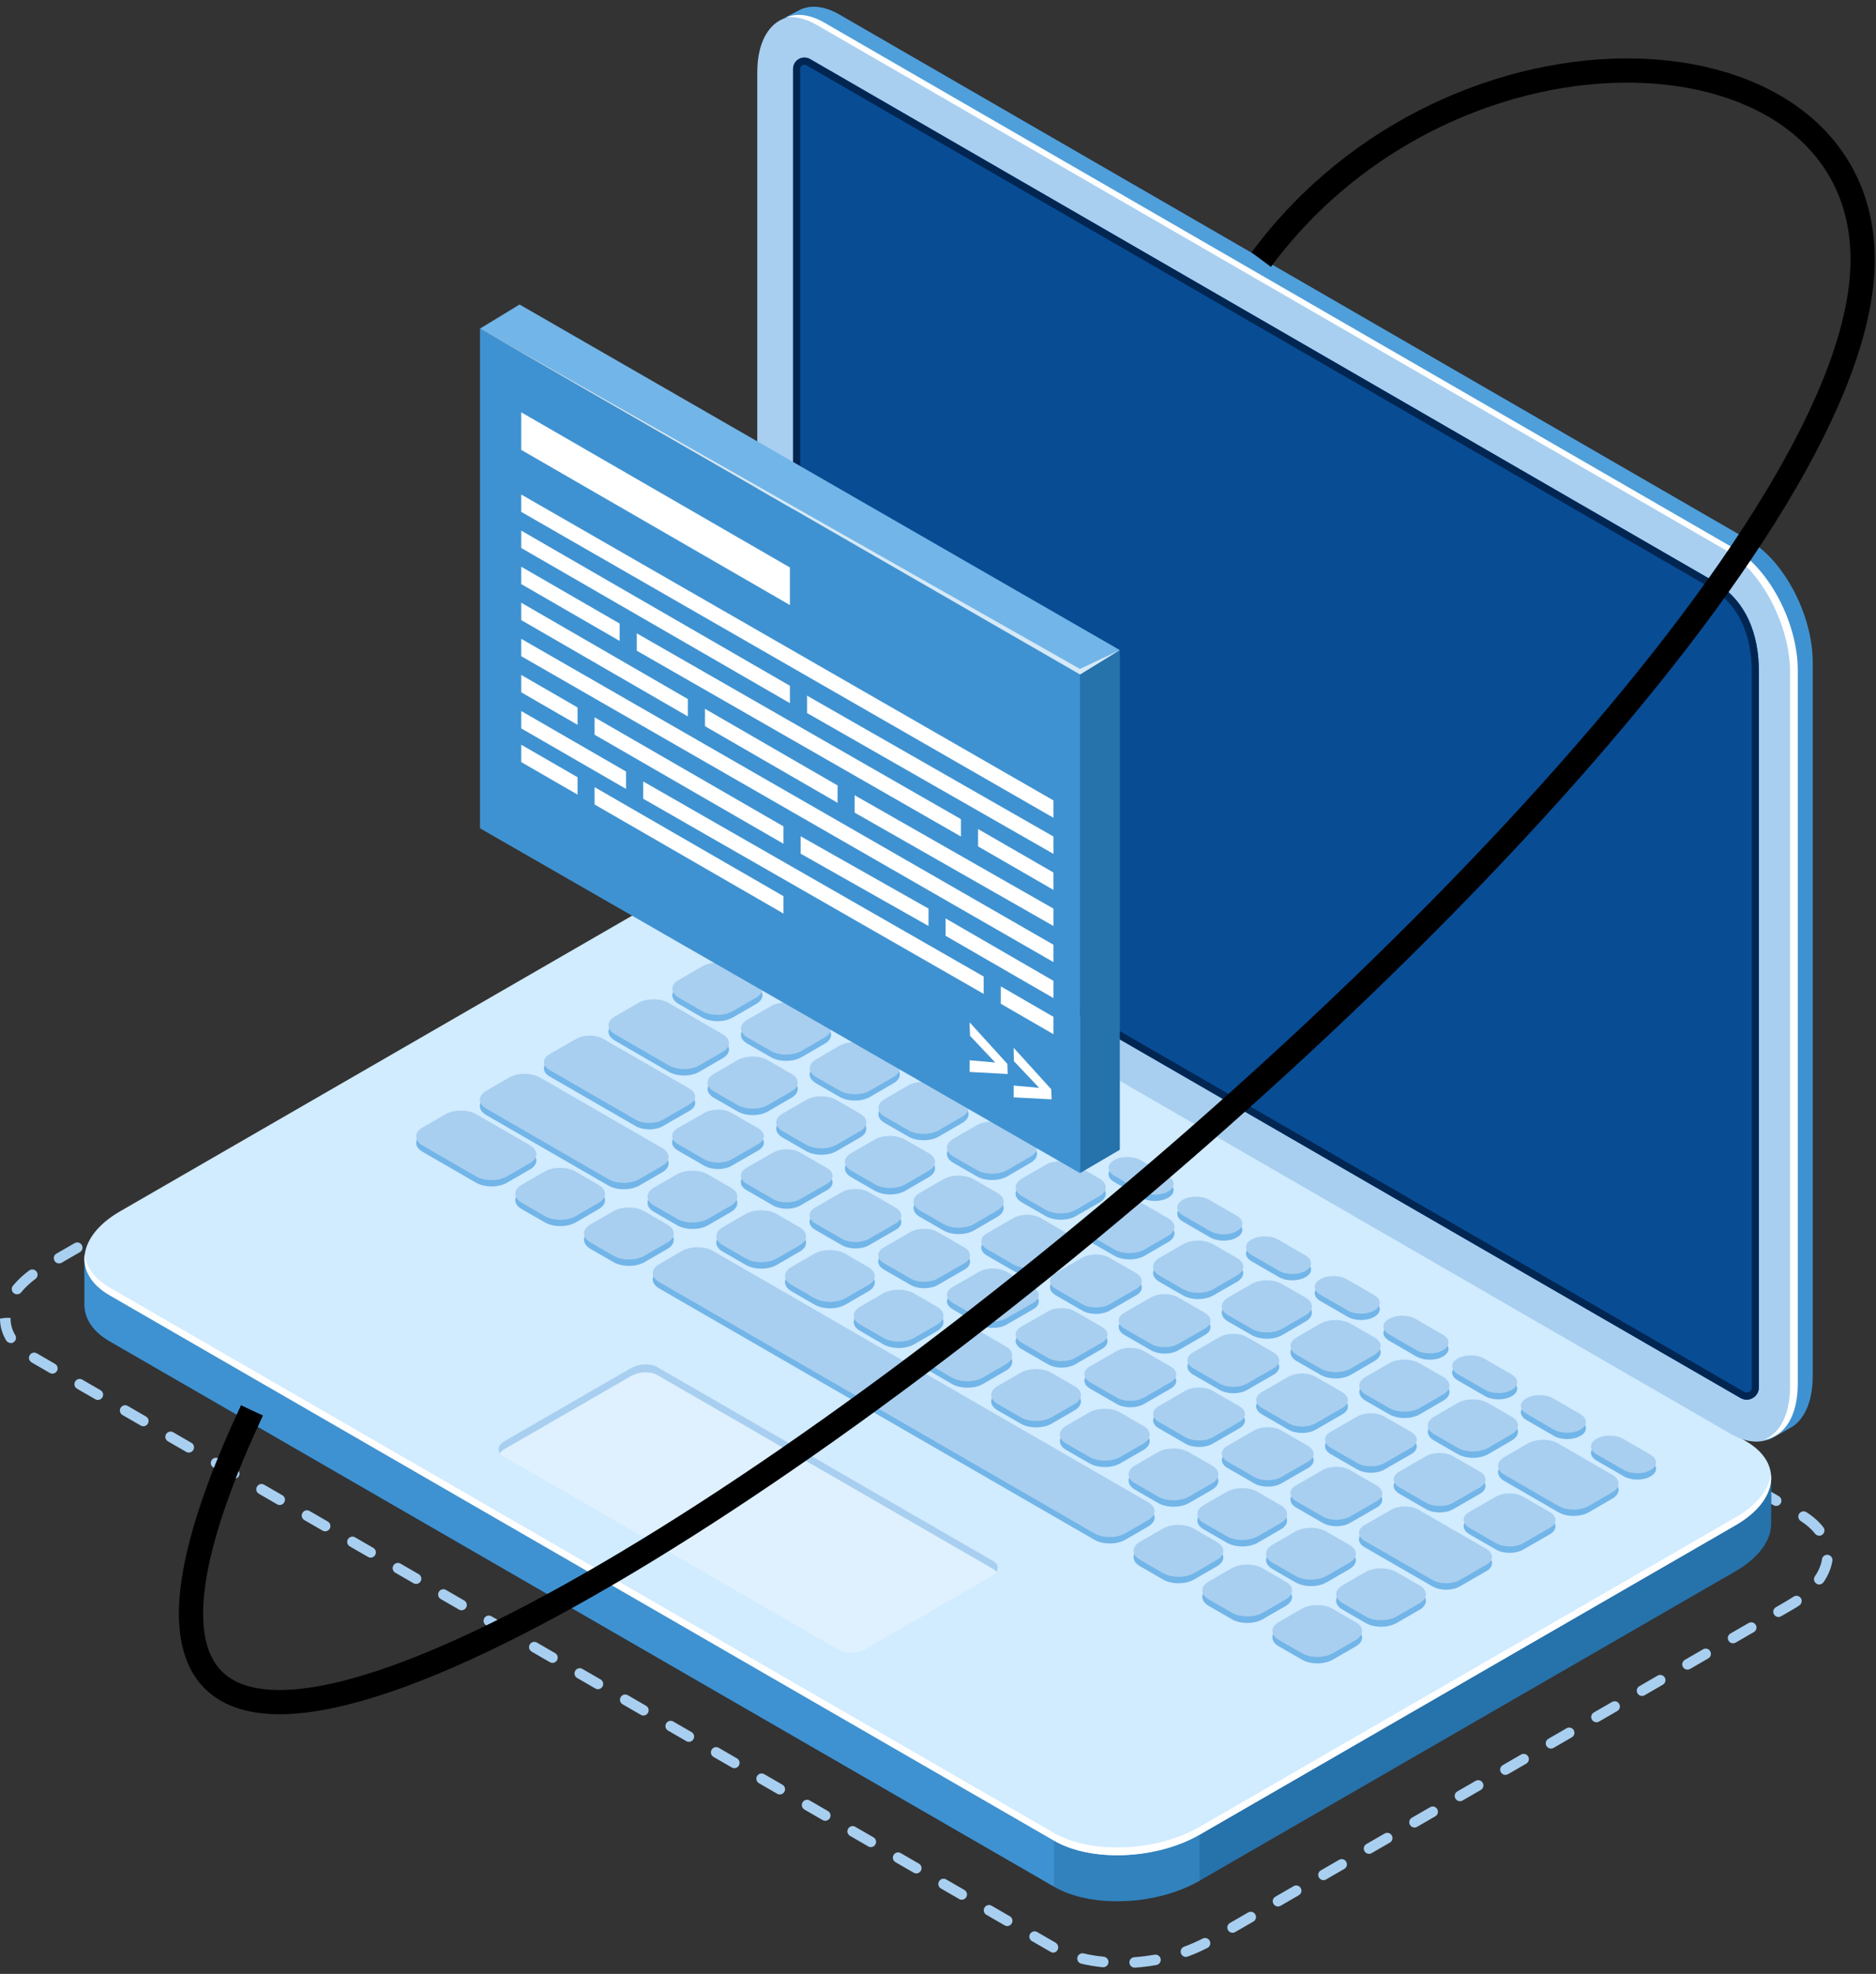<svg width="154" height="162" viewBox="0 0 154 162" fill="none" xmlns="http://www.w3.org/2000/svg">
<rect x="0" y="0" width="154" height="162" fill="#333333" stroke="none"/>
<path d="M93.144 161.486C92.92 161.486 92.73 161.314 92.713 161.089C92.695 160.847 92.877 160.648 93.11 160.631C93.671 160.588 94.224 160.519 94.777 160.424C95.01 160.389 95.235 160.536 95.278 160.769C95.321 161.003 95.166 161.227 94.933 161.27C94.354 161.374 93.766 161.443 93.179 161.486C93.17 161.486 93.162 161.486 93.144 161.486ZM90.561 161.452C90.561 161.452 90.535 161.452 90.518 161.452C89.913 161.391 89.317 161.296 88.764 161.158C88.531 161.106 88.384 160.873 88.445 160.64C88.497 160.407 88.739 160.26 88.963 160.32C89.481 160.441 90.034 160.536 90.605 160.588C90.838 160.614 91.011 160.821 90.993 161.063C90.967 161.288 90.786 161.452 90.561 161.452ZM97.352 160.605C97.179 160.605 97.006 160.493 96.945 160.32C96.868 160.095 96.98 159.845 97.205 159.767C97.74 159.569 98.25 159.344 98.725 159.102C98.933 158.99 99.2 159.076 99.304 159.283C99.416 159.499 99.33 159.759 99.123 159.862C98.613 160.13 98.06 160.372 97.49 160.579C97.438 160.597 97.395 160.605 97.343 160.605H97.352ZM86.441 160.251C86.38 160.251 86.311 160.234 86.251 160.199C86.251 160.199 86.207 160.173 86.199 160.165L84.713 159.309C84.505 159.188 84.436 158.929 84.557 158.722C84.678 158.515 84.937 158.445 85.145 158.566L86.639 159.43C86.847 159.551 86.933 159.819 86.821 160.026C86.743 160.173 86.596 160.26 86.449 160.26L86.441 160.251ZM101.179 158.627C101.032 158.627 100.885 158.549 100.807 158.411C100.686 158.204 100.755 157.944 100.963 157.823L102.457 156.96C102.664 156.839 102.924 156.908 103.045 157.115C103.166 157.322 103.096 157.59 102.889 157.703L101.395 158.566C101.325 158.61 101.256 158.627 101.179 158.627ZM82.683 158.074C82.614 158.074 82.536 158.057 82.467 158.014L80.972 157.15C80.765 157.029 80.696 156.77 80.817 156.562C80.938 156.355 81.197 156.286 81.404 156.407L82.899 157.271C83.106 157.392 83.175 157.651 83.054 157.858C82.976 157.996 82.83 158.074 82.683 158.074ZM104.911 156.467C104.764 156.467 104.617 156.389 104.539 156.251C104.418 156.044 104.487 155.776 104.695 155.664L106.189 154.8C106.396 154.679 106.656 154.748 106.777 154.955C106.898 155.163 106.828 155.422 106.621 155.543L105.127 156.407C105.057 156.45 104.98 156.467 104.911 156.467ZM78.951 155.914C78.882 155.914 78.804 155.897 78.735 155.854L77.24 154.99C77.033 154.869 76.964 154.61 77.085 154.402C77.206 154.195 77.465 154.126 77.672 154.247L79.167 155.111C79.374 155.232 79.443 155.491 79.322 155.698C79.244 155.837 79.098 155.914 78.951 155.914ZM108.643 154.307C108.496 154.307 108.349 154.23 108.271 154.091C108.15 153.884 108.219 153.616 108.427 153.504L109.921 152.64C110.128 152.519 110.396 152.588 110.509 152.796C110.63 153.003 110.56 153.262 110.353 153.383L108.859 154.247C108.789 154.29 108.712 154.307 108.643 154.307ZM75.219 153.755C75.15 153.755 75.072 153.737 75.003 153.694L73.508 152.83C73.301 152.709 73.232 152.45 73.353 152.243C73.474 152.035 73.733 151.966 73.94 152.087L75.435 152.951C75.642 153.072 75.711 153.331 75.59 153.539C75.512 153.677 75.365 153.755 75.219 153.755ZM112.383 152.148C112.236 152.148 112.09 152.07 112.012 151.932C111.891 151.724 111.96 151.465 112.167 151.344L113.662 150.48C113.869 150.359 114.128 150.429 114.249 150.636C114.37 150.843 114.301 151.102 114.094 151.223L112.599 152.087C112.53 152.13 112.461 152.148 112.383 152.148ZM71.487 151.595C71.418 151.595 71.34 151.578 71.271 151.534L69.776 150.67C69.569 150.55 69.5 150.29 69.621 150.083C69.742 149.876 70.001 149.807 70.208 149.928L71.703 150.791C71.91 150.912 71.979 151.172 71.858 151.379C71.78 151.517 71.633 151.595 71.487 151.595ZM116.115 149.988C115.968 149.988 115.822 149.91 115.744 149.772C115.623 149.565 115.692 149.297 115.899 149.185L117.394 148.321C117.601 148.2 117.86 148.269 117.981 148.476C118.102 148.684 118.033 148.943 117.826 149.064L116.331 149.928C116.262 149.971 116.184 149.988 116.115 149.988ZM67.746 149.435C67.677 149.435 67.599 149.418 67.53 149.375L66.035 148.511C65.828 148.39 65.759 148.131 65.88 147.923C66.001 147.716 66.26 147.647 66.468 147.768L67.962 148.632C68.169 148.753 68.238 149.012 68.118 149.219C68.04 149.357 67.893 149.435 67.746 149.435ZM119.847 147.828C119.7 147.828 119.554 147.751 119.476 147.612C119.355 147.405 119.424 147.146 119.631 147.025L121.126 146.161C121.333 146.04 121.601 146.109 121.713 146.316C121.834 146.524 121.765 146.783 121.558 146.904L120.063 147.768C119.994 147.811 119.925 147.828 119.847 147.828ZM64.014 147.275C63.945 147.275 63.867 147.258 63.798 147.215L62.303 146.351C62.096 146.23 62.027 145.971 62.148 145.764C62.269 145.556 62.528 145.487 62.736 145.608L64.23 146.472C64.437 146.593 64.506 146.852 64.385 147.059C64.308 147.198 64.161 147.275 64.014 147.275ZM123.579 145.669C123.432 145.669 123.286 145.591 123.208 145.453C123.087 145.245 123.156 144.986 123.363 144.865L124.858 144.001C125.065 143.88 125.324 143.949 125.445 144.157C125.566 144.364 125.497 144.623 125.29 144.744L123.795 145.608C123.726 145.651 123.657 145.669 123.579 145.669ZM60.282 145.116C60.213 145.116 60.135 145.098 60.066 145.055L58.572 144.191C58.364 144.07 58.295 143.811 58.416 143.604C58.537 143.397 58.796 143.327 59.004 143.448L60.498 144.312C60.705 144.433 60.774 144.692 60.654 144.9C60.576 145.038 60.429 145.116 60.282 145.116ZM127.32 143.509C127.173 143.509 127.026 143.431 126.948 143.293C126.827 143.086 126.897 142.826 127.104 142.705L128.598 141.841C128.806 141.721 129.065 141.79 129.186 141.997C129.307 142.204 129.238 142.463 129.03 142.584L127.536 143.448C127.467 143.492 127.389 143.509 127.32 143.509ZM56.55 142.956C56.481 142.956 56.403 142.939 56.334 142.895L54.84 142.032C54.632 141.911 54.563 141.651 54.684 141.444C54.805 141.237 55.064 141.168 55.272 141.289L56.766 142.152C56.973 142.273 57.042 142.533 56.922 142.74C56.844 142.878 56.697 142.956 56.55 142.956ZM131.052 141.349C130.905 141.349 130.758 141.271 130.68 141.133C130.559 140.926 130.629 140.667 130.836 140.546L132.33 139.682C132.538 139.561 132.797 139.63 132.918 139.837C133.039 140.045 132.97 140.304 132.762 140.425L131.268 141.289C131.199 141.332 131.13 141.349 131.052 141.349ZM52.818 140.796C52.749 140.796 52.671 140.779 52.602 140.736L51.108 139.872C50.9 139.751 50.831 139.492 50.952 139.284C51.073 139.077 51.332 139.008 51.539 139.129L53.034 139.993C53.241 140.114 53.31 140.373 53.19 140.58C53.112 140.718 52.965 140.796 52.818 140.796ZM134.793 139.189C134.646 139.189 134.499 139.112 134.421 138.973C134.3 138.766 134.369 138.507 134.577 138.386L136.071 137.522C136.278 137.401 136.538 137.47 136.659 137.678C136.78 137.885 136.71 138.144 136.503 138.265L135.009 139.129C134.939 139.172 134.87 139.189 134.793 139.189ZM49.086 138.636C49.017 138.636 48.939 138.619 48.87 138.576L47.376 137.712C47.168 137.591 47.099 137.332 47.22 137.125C47.341 136.917 47.6 136.848 47.807 136.969L49.302 137.833C49.509 137.954 49.578 138.213 49.458 138.42C49.38 138.559 49.233 138.636 49.086 138.636ZM138.525 137.03C138.378 137.03 138.231 136.952 138.153 136.814C138.032 136.606 138.101 136.347 138.309 136.226L139.803 135.362C140.01 135.241 140.278 135.31 140.391 135.518C140.512 135.725 140.442 135.984 140.235 136.105L138.741 136.969C138.671 137.012 138.594 137.03 138.525 137.03ZM45.354 136.477C45.285 136.477 45.207 136.459 45.138 136.416L43.644 135.552C43.436 135.431 43.367 135.172 43.488 134.965C43.609 134.758 43.868 134.688 44.075 134.809L45.57 135.673C45.777 135.794 45.846 136.053 45.725 136.261C45.648 136.399 45.501 136.477 45.354 136.477ZM142.265 134.87C142.118 134.87 141.971 134.792 141.894 134.654C141.773 134.447 141.842 134.187 142.049 134.066L143.544 133.203C143.751 133.082 144.01 133.151 144.131 133.358C144.252 133.565 144.183 133.825 143.976 133.946L142.481 134.809C142.412 134.853 142.343 134.87 142.265 134.87ZM41.622 134.317C41.553 134.317 41.475 134.3 41.406 134.257L39.911 133.393C39.704 133.272 39.635 133.013 39.756 132.805C39.877 132.598 40.145 132.529 40.343 132.65L41.838 133.514C42.045 133.635 42.114 133.894 41.993 134.101C41.916 134.239 41.769 134.317 41.622 134.317ZM145.997 132.71C145.85 132.71 145.703 132.632 145.626 132.494C145.505 132.287 145.574 132.028 145.781 131.907L146.645 131.406C146.852 131.285 147.043 131.164 147.233 131.043C147.431 130.905 147.699 130.965 147.829 131.155C147.958 131.345 147.906 131.622 147.716 131.751C147.518 131.889 147.302 132.019 147.077 132.149L146.205 132.65C146.135 132.693 146.058 132.71 145.989 132.71H145.997ZM37.89 132.157C37.812 132.157 37.743 132.14 37.674 132.097L36.179 131.233C35.972 131.112 35.903 130.853 36.024 130.645C36.145 130.438 36.404 130.369 36.611 130.49L38.106 131.354C38.313 131.475 38.382 131.734 38.261 131.941C38.184 132.08 38.037 132.157 37.89 132.157ZM149.34 130.041C149.254 130.041 149.168 130.015 149.099 129.963C148.9 129.825 148.848 129.557 148.986 129.367C149.297 128.909 149.496 128.434 149.565 127.967C149.6 127.734 149.824 127.57 150.057 127.605C150.291 127.639 150.455 127.864 150.42 128.097C150.325 128.693 150.083 129.289 149.695 129.851C149.608 129.972 149.479 130.041 149.34 130.041ZM34.158 129.998C34.089 129.998 34.011 129.98 33.942 129.937L32.447 129.073C32.24 128.952 32.171 128.693 32.292 128.486C32.413 128.278 32.672 128.209 32.879 128.33L34.374 129.194C34.581 129.315 34.65 129.574 34.529 129.782C34.452 129.92 34.305 129.998 34.158 129.998ZM30.426 127.838C30.357 127.838 30.279 127.821 30.21 127.777L28.715 126.913C28.508 126.793 28.439 126.533 28.56 126.326C28.681 126.119 28.94 126.05 29.147 126.171L30.642 127.034C30.849 127.155 30.918 127.415 30.797 127.622C30.72 127.76 30.573 127.838 30.426 127.838ZM149.332 126.032C149.202 126.032 149.073 125.972 148.995 125.868C148.701 125.488 148.304 125.143 147.82 124.832C147.621 124.702 147.561 124.434 147.69 124.235C147.82 124.037 148.088 123.976 148.287 124.106C148.857 124.469 149.323 124.883 149.677 125.341C149.824 125.531 149.79 125.799 149.6 125.946C149.522 126.006 149.427 126.041 149.332 126.041V126.032ZM26.694 125.678C26.625 125.678 26.547 125.661 26.478 125.618L24.983 124.754C24.776 124.633 24.707 124.374 24.828 124.166C24.949 123.959 25.208 123.89 25.415 124.011L26.91 124.875C27.117 124.996 27.186 125.255 27.065 125.462C26.988 125.6 26.841 125.678 26.694 125.678ZM145.807 123.596C145.738 123.596 145.66 123.579 145.591 123.536L144.097 122.672C143.889 122.551 143.82 122.292 143.941 122.084C144.062 121.877 144.321 121.808 144.529 121.929L146.023 122.793C146.23 122.914 146.3 123.173 146.179 123.38C146.101 123.518 145.954 123.596 145.807 123.596ZM22.962 123.518C22.893 123.518 22.815 123.501 22.746 123.458L21.252 122.594C21.044 122.473 20.975 122.214 21.096 122.007C21.217 121.799 21.476 121.73 21.683 121.851L23.178 122.715C23.385 122.836 23.454 123.095 23.333 123.302C23.256 123.441 23.109 123.518 22.962 123.518ZM142.075 121.436C142.006 121.436 141.928 121.419 141.859 121.376L140.365 120.512C140.157 120.391 140.088 120.132 140.209 119.925C140.33 119.717 140.589 119.648 140.797 119.769L142.291 120.633C142.498 120.754 142.568 121.013 142.447 121.22C142.369 121.359 142.222 121.436 142.075 121.436ZM19.23 121.367C19.161 121.367 19.083 121.35 19.014 121.307L17.52 120.443C17.312 120.322 17.243 120.063 17.364 119.855C17.485 119.648 17.744 119.579 17.951 119.7L19.446 120.564C19.653 120.685 19.722 120.944 19.601 121.151C19.524 121.29 19.377 121.367 19.23 121.367ZM138.343 119.285C138.274 119.285 138.196 119.268 138.127 119.225L136.633 118.361C136.425 118.24 136.356 117.981 136.477 117.774C136.598 117.566 136.857 117.497 137.065 117.618L138.559 118.482C138.766 118.603 138.836 118.862 138.715 119.069C138.637 119.208 138.49 119.285 138.343 119.285ZM15.498 119.216C15.429 119.216 15.351 119.199 15.282 119.156L13.787 118.292C13.58 118.171 13.511 117.912 13.632 117.704C13.753 117.497 14.021 117.428 14.219 117.549L15.714 118.413C15.921 118.534 15.99 118.793 15.869 119C15.792 119.138 15.645 119.216 15.498 119.216ZM134.611 117.134C134.542 117.134 134.464 117.117 134.395 117.074L132.901 116.21C132.693 116.089 132.624 115.83 132.745 115.622C132.866 115.415 133.134 115.346 133.333 115.467L134.827 116.331C135.034 116.452 135.104 116.711 134.983 116.918C134.905 117.056 134.758 117.134 134.611 117.134ZM11.766 117.056C11.697 117.056 11.619 117.039 11.55 116.996L10.055 116.132C9.848 116.011 9.779 115.752 9.9 115.545C10.021 115.337 10.28 115.268 10.487 115.389L11.982 116.253C12.189 116.374 12.258 116.633 12.137 116.841C12.06 116.979 11.913 117.056 11.766 117.056ZM130.879 114.975C130.801 114.975 130.732 114.957 130.663 114.914L129.169 114.05C128.961 113.929 128.892 113.67 129.013 113.463C129.134 113.255 129.393 113.186 129.601 113.307L131.095 114.171C131.302 114.292 131.372 114.551 131.251 114.759C131.173 114.897 131.026 114.975 130.879 114.975ZM8.034 114.897C7.965 114.897 7.887 114.879 7.818 114.836L6.323 113.972C6.116 113.851 6.047 113.592 6.168 113.385C6.289 113.178 6.548 113.109 6.755 113.229L8.25 114.093C8.457 114.214 8.526 114.473 8.405 114.681C8.328 114.819 8.181 114.897 8.034 114.897ZM127.147 112.815C127.078 112.815 127 112.798 126.931 112.754L125.437 111.89C125.229 111.769 125.16 111.51 125.281 111.303C125.402 111.096 125.661 111.027 125.869 111.147L127.363 112.011C127.57 112.132 127.64 112.391 127.519 112.599C127.441 112.737 127.294 112.815 127.147 112.815ZM4.302 112.737C4.233 112.737 4.155 112.72 4.086 112.677L2.591 111.813C2.384 111.692 2.315 111.433 2.436 111.225C2.557 111.018 2.816 110.949 3.023 111.07L4.518 111.934C4.725 112.055 4.794 112.314 4.673 112.521C4.596 112.659 4.449 112.737 4.302 112.737ZM123.415 110.655C123.346 110.655 123.268 110.638 123.199 110.595L121.705 109.731C121.497 109.61 121.428 109.351 121.549 109.143C121.67 108.936 121.929 108.867 122.137 108.988L123.631 109.852C123.838 109.973 123.908 110.232 123.787 110.439C123.709 110.577 123.562 110.655 123.415 110.655ZM0.881 110.223C0.734 110.223 0.587 110.145 0.509 110.016C0.173 109.454 -0 108.85 -0 108.219L0.432 108.158H0.864C0.864 108.694 0.993 109.152 1.252 109.575C1.373 109.783 1.304 110.042 1.106 110.171C1.036 110.214 0.959 110.232 0.881 110.232V110.223ZM119.649 108.564C119.579 108.564 119.502 108.547 119.433 108.504L117.938 107.64C117.731 107.519 117.662 107.26 117.783 107.053C117.903 106.845 118.163 106.776 118.37 106.897L119.865 107.761C120.072 107.882 120.141 108.141 120.02 108.348C119.942 108.487 119.795 108.564 119.649 108.564ZM115.917 106.405C115.847 106.405 115.77 106.387 115.701 106.344L114.206 105.48C113.999 105.359 113.93 105.1 114.051 104.893C114.172 104.686 114.431 104.616 114.638 104.737L116.133 105.601C116.34 105.722 116.409 105.981 116.288 106.189C116.21 106.327 116.063 106.405 115.917 106.405ZM1.391 106.223C1.296 106.223 1.201 106.189 1.123 106.128C0.941 105.981 0.907 105.705 1.062 105.524C1.425 105.083 1.866 104.66 2.393 104.271C2.583 104.133 2.859 104.167 2.997 104.357C3.144 104.547 3.101 104.824 2.911 104.962C2.445 105.308 2.047 105.679 1.736 106.068C1.65 106.171 1.529 106.223 1.399 106.223H1.391ZM112.176 104.245C112.107 104.245 112.029 104.228 111.96 104.185L110.465 103.321C110.258 103.2 110.189 102.941 110.31 102.733C110.431 102.526 110.699 102.457 110.897 102.578L112.392 103.442C112.599 103.563 112.668 103.822 112.547 104.029C112.47 104.167 112.323 104.245 112.176 104.245ZM4.846 103.692C4.699 103.692 4.552 103.614 4.475 103.476C4.354 103.269 4.423 103.001 4.63 102.889L6.125 102.025C6.332 101.904 6.591 101.973 6.712 102.18C6.833 102.388 6.764 102.647 6.557 102.768L5.062 103.632C4.993 103.675 4.924 103.692 4.846 103.692ZM108.444 102.085C108.375 102.085 108.297 102.068 108.228 102.025L106.733 101.161C106.526 101.04 106.457 100.781 106.578 100.573C106.699 100.366 106.958 100.297 107.165 100.418L108.66 101.282C108.867 101.403 108.936 101.662 108.815 101.869C108.738 102.008 108.591 102.085 108.444 102.085ZM8.578 101.532C8.431 101.532 8.284 101.455 8.207 101.316C8.086 101.109 8.155 100.85 8.362 100.729L9.857 99.865C10.064 99.744 10.323 99.813 10.444 100.021C10.565 100.228 10.496 100.487 10.289 100.608L8.794 101.472C8.725 101.515 8.656 101.532 8.578 101.532ZM104.703 99.925C104.634 99.925 104.556 99.908 104.487 99.865L102.993 99.001C102.785 98.88 102.716 98.621 102.837 98.414C102.958 98.206 103.217 98.137 103.425 98.258L104.919 99.122C105.127 99.243 105.196 99.502 105.075 99.71C104.997 99.848 104.85 99.925 104.703 99.925ZM12.31 99.373C12.163 99.373 12.017 99.295 11.939 99.157C11.818 98.949 11.887 98.69 12.094 98.569L13.589 97.705C13.796 97.584 14.064 97.653 14.176 97.861C14.297 98.068 14.228 98.327 14.021 98.448L12.526 99.312C12.457 99.355 12.388 99.373 12.31 99.373ZM100.971 97.766C100.902 97.766 100.824 97.749 100.755 97.705L99.261 96.841C99.053 96.721 98.984 96.461 99.105 96.254C99.226 96.047 99.485 95.978 99.693 96.099L101.187 96.962C101.395 97.083 101.464 97.343 101.343 97.55C101.265 97.688 101.118 97.766 100.971 97.766ZM16.042 97.213C15.895 97.213 15.748 97.135 15.671 96.997C15.55 96.79 15.619 96.53 15.826 96.409L17.321 95.546C17.528 95.425 17.787 95.494 17.908 95.701C18.029 95.908 17.96 96.168 17.753 96.289L16.258 97.153C16.189 97.196 16.111 97.213 16.042 97.213ZM97.231 95.606C97.162 95.606 97.084 95.589 97.015 95.546L95.52 94.682C95.313 94.561 95.244 94.302 95.365 94.094C95.486 93.887 95.745 93.818 95.952 93.939L97.447 94.803C97.654 94.924 97.723 95.183 97.602 95.39C97.524 95.528 97.377 95.606 97.231 95.606ZM19.774 95.053C19.627 95.053 19.48 94.975 19.403 94.837C19.282 94.63 19.351 94.371 19.558 94.25L21.053 93.386C21.26 93.265 21.528 93.334 21.64 93.541C21.761 93.749 21.692 94.008 21.485 94.129L19.99 94.993C19.921 95.036 19.852 95.053 19.774 95.053ZM93.499 93.446C93.43 93.446 93.352 93.429 93.283 93.386L91.788 92.522C91.581 92.401 91.512 92.142 91.633 91.935C91.754 91.727 92.013 91.658 92.22 91.779L93.715 92.643C93.922 92.764 93.991 93.023 93.87 93.23C93.792 93.369 93.645 93.446 93.499 93.446ZM23.506 92.894C23.359 92.894 23.212 92.816 23.135 92.677C23.014 92.47 23.083 92.211 23.29 92.09L24.785 91.226C24.992 91.105 25.251 91.174 25.372 91.382C25.493 91.589 25.424 91.848 25.217 91.969L23.722 92.833C23.653 92.876 23.575 92.894 23.506 92.894ZM89.758 91.287C89.689 91.287 89.611 91.269 89.542 91.226L88.047 90.362C87.84 90.241 87.771 89.982 87.892 89.775C88.013 89.567 88.272 89.498 88.479 89.619L89.974 90.483C90.181 90.604 90.25 90.863 90.129 91.071C90.052 91.209 89.905 91.287 89.758 91.287ZM27.238 90.734C27.091 90.734 26.945 90.656 26.867 90.518C26.746 90.31 26.815 90.051 27.022 89.93L28.517 89.066C28.724 88.945 28.983 89.015 29.104 89.222C29.225 89.429 29.156 89.688 28.949 89.809L27.454 90.673C27.385 90.716 27.307 90.734 27.238 90.734ZM86.026 89.127C85.957 89.127 85.879 89.11 85.81 89.066L84.315 88.203C84.108 88.082 84.039 87.822 84.16 87.615C84.281 87.408 84.549 87.339 84.747 87.46L86.242 88.323C86.449 88.444 86.518 88.704 86.397 88.911C86.32 89.049 86.173 89.127 86.026 89.127ZM30.97 88.574C30.823 88.574 30.677 88.496 30.599 88.358C30.478 88.151 30.547 87.891 30.754 87.771L32.249 86.907C32.456 86.786 32.715 86.855 32.836 87.062C32.957 87.269 32.888 87.529 32.681 87.65L31.186 88.513C31.117 88.557 31.048 88.574 30.97 88.574ZM82.285 86.967C82.216 86.967 82.138 86.95 82.069 86.907L80.575 86.043C80.368 85.922 80.298 85.663 80.419 85.455C80.54 85.248 80.799 85.179 81.007 85.3L82.501 86.164C82.709 86.285 82.778 86.544 82.657 86.751C82.579 86.889 82.432 86.967 82.285 86.967ZM34.702 86.414C34.555 86.414 34.408 86.337 34.331 86.198C34.21 85.991 34.279 85.732 34.486 85.611L35.981 84.747C36.188 84.626 36.447 84.695 36.568 84.903C36.689 85.11 36.62 85.369 36.413 85.49L34.918 86.354C34.849 86.397 34.771 86.414 34.702 86.414ZM78.553 84.808C78.484 84.808 78.406 84.79 78.337 84.747L76.843 83.883C76.635 83.762 76.566 83.503 76.687 83.296C76.808 83.088 77.067 83.019 77.275 83.14L78.769 84.004C78.977 84.125 79.046 84.384 78.925 84.591C78.847 84.73 78.7 84.808 78.553 84.808ZM38.434 84.255C38.287 84.255 38.141 84.177 38.063 84.039C37.942 83.831 38.011 83.572 38.218 83.451L39.713 82.587C39.92 82.466 40.179 82.535 40.3 82.743C40.421 82.95 40.352 83.209 40.145 83.33L38.65 84.194C38.581 84.237 38.512 84.255 38.434 84.255ZM74.821 82.648C74.752 82.648 74.674 82.63 74.605 82.587L73.111 81.723C72.903 81.602 72.834 81.343 72.955 81.136C73.076 80.929 73.335 80.859 73.543 80.98L75.037 81.844C75.245 81.965 75.314 82.224 75.193 82.432C75.115 82.57 74.968 82.648 74.821 82.648ZM42.175 82.095C42.028 82.095 41.881 82.017 41.803 81.879C41.682 81.671 41.752 81.412 41.959 81.291L43.453 80.427C43.661 80.307 43.929 80.376 44.041 80.583C44.162 80.79 44.093 81.049 43.885 81.171L42.391 82.034C42.322 82.078 42.253 82.095 42.175 82.095ZM71.089 80.488C71.02 80.488 70.942 80.471 70.873 80.427L69.379 79.564C69.171 79.443 69.102 79.183 69.223 78.976C69.344 78.769 69.603 78.7 69.811 78.821L71.305 79.685C71.513 79.805 71.582 80.065 71.461 80.272C71.383 80.41 71.236 80.488 71.089 80.488ZM45.907 79.935C45.76 79.935 45.613 79.857 45.535 79.719C45.414 79.512 45.484 79.253 45.691 79.132L47.185 78.268C47.393 78.147 47.652 78.216 47.773 78.423C47.894 78.631 47.825 78.898 47.617 79.011L46.123 79.875C46.054 79.918 45.976 79.935 45.907 79.935ZM67.357 78.328C67.288 78.328 67.21 78.311 67.141 78.268L65.647 77.404C65.439 77.283 65.37 77.024 65.491 76.817C65.612 76.609 65.871 76.54 66.079 76.661L67.573 77.525C67.781 77.646 67.85 77.905 67.729 78.112C67.651 78.251 67.504 78.328 67.357 78.328ZM49.648 77.775C49.501 77.775 49.354 77.698 49.276 77.559C49.155 77.352 49.224 77.093 49.432 76.972L50.892 76.125C51.099 76.004 51.367 76.065 51.488 76.264C51.609 76.462 51.565 76.721 51.367 76.842L49.855 77.715C49.786 77.758 49.717 77.775 49.639 77.775H49.648ZM63.617 76.186C63.547 76.186 63.487 76.169 63.427 76.143C62.96 75.909 62.45 75.719 61.889 75.564C61.656 75.503 61.526 75.261 61.587 75.028C61.656 74.795 61.889 74.665 62.122 74.726C62.727 74.899 63.297 75.115 63.807 75.365C64.023 75.469 64.109 75.728 63.997 75.944C63.919 76.099 63.772 76.186 63.608 76.186H63.617ZM53.501 75.883C53.319 75.883 53.146 75.771 53.086 75.59C53.008 75.365 53.138 75.123 53.362 75.046C53.915 74.864 54.485 74.717 55.073 74.596C55.306 74.553 55.531 74.7 55.583 74.933C55.626 75.166 55.479 75.4 55.245 75.443C54.693 75.555 54.148 75.702 53.63 75.866C53.587 75.883 53.544 75.883 53.492 75.883H53.501ZM59.461 75.149C59.461 75.149 59.444 75.149 59.427 75.149C58.874 75.106 58.321 75.106 57.751 75.132C57.5 75.149 57.31 74.959 57.302 74.717C57.293 74.475 57.474 74.277 57.716 74.268C58.312 74.242 58.908 74.251 59.487 74.294C59.729 74.311 59.902 74.519 59.885 74.752C59.867 74.976 59.677 75.158 59.453 75.158L59.461 75.149Z" fill="#A8CFF0"/>
<path d="M86.527 154.843L9.002 110.085C7.637 109.299 6.954 108.245 6.937 107.147C6.937 107.113 6.937 103.346 6.937 103.303C6.963 101.964 7.948 104.288 9.857 103.191L53.855 77.793C57.388 75.754 62.736 75.529 65.802 77.3L143.328 122.058C144.347 122.646 145.09 120.14 145.358 120.944C145.445 121.212 145.393 124.719 145.393 124.995C145.419 126.369 144.434 127.82 142.473 128.952L98.475 154.35C94.942 156.389 89.594 156.614 86.527 154.843Z" fill="#2672AB"/>
<path d="M86.527 151.067L9.002 106.309C5.943 104.538 6.324 101.454 9.857 99.415L53.855 74.017C57.388 71.978 62.736 71.754 65.802 73.525L143.328 118.283C146.386 120.054 146.006 123.138 142.473 125.177L98.475 150.575C94.942 152.614 89.594 152.838 86.527 151.067Z" fill="#D1EBFF"/>
<path opacity="0.5" d="M86.527 154.842C89.585 156.613 94.933 156.389 98.475 154.35V150.583C94.942 152.622 89.594 152.847 86.527 151.076V154.842Z" fill="#3F92D1"/>
<path d="M86.527 151.068L9.002 106.31C7.524 105.454 6.851 104.288 6.954 103.087C6.946 103.148 6.937 103.217 6.937 103.295C6.937 103.329 6.937 107.096 6.937 107.139C6.963 108.245 7.637 109.29 9.002 110.076L86.527 154.834V151.068Z" fill="#3F92D1"/>
<path d="M142.464 124.537L98.466 149.936C94.933 151.975 89.585 152.199 86.519 150.428L9.002 105.67C7.732 104.936 7.066 103.977 6.954 102.958C6.799 104.21 7.464 105.428 9.002 106.309L86.527 151.068C89.585 152.839 94.933 152.614 98.475 150.575L142.473 125.177C144.537 123.985 145.522 122.43 145.375 120.996C145.22 122.24 144.235 123.518 142.473 124.537H142.464Z" fill="white"/>
<path opacity="0.3" d="M68.878 135.431L41.285 119.501C40.732 119.181 40.801 118.629 41.441 118.257L51.799 112.279C52.438 111.907 53.406 111.873 53.958 112.193L81.551 128.123C82.104 128.442 82.035 128.995 81.396 129.367L71.037 135.345C70.398 135.716 69.431 135.751 68.886 135.431H68.878Z" fill="white"/>
<path d="M41.441 118.914L51.799 112.936C52.438 112.564 53.406 112.529 53.95 112.849L81.543 128.779C81.655 128.848 81.733 128.917 81.793 129.004C82 128.693 81.931 128.347 81.543 128.123L53.95 112.193C53.397 111.873 52.429 111.916 51.799 112.279L41.441 118.257C40.931 118.551 40.793 118.957 41.035 119.276C41.121 119.147 41.259 119.017 41.441 118.914Z" fill="#A8CFF0"/>
<path d="M60.749 79.27L65.5 82.017C66.105 82.362 67.081 82.371 67.686 82.017C68.29 81.671 68.282 81.11 67.686 80.756L62.934 78.008C62.33 77.663 61.353 77.654 60.749 78.008C60.144 78.354 60.153 78.916 60.749 79.27ZM68.887 83.969L71.141 85.274C71.746 85.619 72.722 85.628 73.327 85.274C73.932 84.92 73.923 84.367 73.327 84.013L71.072 82.708C70.468 82.362 69.491 82.354 68.887 82.708C68.282 83.062 68.29 83.615 68.887 83.969ZM74.528 87.226L76.782 88.531C77.387 88.876 78.364 88.885 78.968 88.531C79.573 88.185 79.564 87.624 78.968 87.269L76.713 85.965C76.109 85.619 75.132 85.611 74.528 85.965C73.923 86.311 73.932 86.872 74.528 87.226ZM80.169 90.483L82.424 91.788C83.028 92.133 84.005 92.142 84.609 91.788C85.214 91.442 85.206 90.88 84.609 90.526L82.355 89.222C81.75 88.876 80.774 88.868 80.169 89.222C79.564 89.567 79.573 90.129 80.169 90.483ZM85.81 93.74L88.065 95.044C88.67 95.39 89.646 95.399 90.251 95.044C90.855 94.69 90.847 94.137 90.251 93.783L87.996 92.479C87.391 92.133 86.415 92.124 85.81 92.479C85.206 92.824 85.214 93.386 85.81 93.74ZM91.451 96.997L93.706 98.301C94.311 98.647 95.287 98.656 95.892 98.301C96.496 97.956 96.488 97.394 95.892 97.04L93.637 95.736C93.032 95.39 92.056 95.381 91.451 95.736C90.847 96.09 90.855 96.643 91.451 96.997ZM97.093 100.254L99.347 101.558C99.952 101.904 100.928 101.912 101.533 101.558C102.138 101.213 102.129 100.651 101.533 100.297L99.278 98.992C98.674 98.647 97.697 98.638 97.093 98.992C96.488 99.338 96.496 99.9 97.093 100.254ZM102.734 103.511L104.989 104.815C105.593 105.161 106.569 105.169 107.174 104.815C107.779 104.469 107.77 103.908 107.174 103.554L104.919 102.249C104.315 101.904 103.339 101.895 102.734 102.249C102.129 102.595 102.138 103.156 102.734 103.511ZM108.375 106.767L110.63 108.072C111.234 108.417 112.211 108.426 112.815 108.072C113.42 107.726 113.411 107.165 112.815 106.811L110.561 105.506C109.956 105.161 108.98 105.152 108.375 105.506C107.77 105.86 107.779 106.413 108.375 106.767ZM114.016 110.024L116.271 111.329C116.876 111.674 117.852 111.683 118.457 111.329C119.061 110.975 119.053 110.422 118.457 110.067L116.202 108.763C115.597 108.417 114.621 108.409 114.016 108.763C113.411 109.117 113.42 109.67 114.016 110.024ZM119.657 113.281L121.912 114.586C122.517 114.931 123.493 114.94 124.098 114.586C124.703 114.24 124.694 113.679 124.098 113.324L121.843 112.02C121.238 111.674 120.262 111.666 119.657 112.02C119.053 112.365 119.061 112.927 119.657 113.281ZM125.299 116.538L127.553 117.842C128.158 118.188 129.134 118.197 129.739 117.842C130.344 117.497 130.335 116.935 129.739 116.581L127.484 115.277C126.88 114.931 125.903 114.923 125.299 115.277C124.694 115.622 124.703 116.184 125.299 116.538ZM131.052 119.864L133.307 121.168C133.912 121.514 134.888 121.523 135.493 121.168C136.097 120.823 136.089 120.261 135.493 119.907L133.238 118.603C132.633 118.257 131.657 118.249 131.052 118.603C130.447 118.948 130.456 119.51 131.052 119.864ZM55.704 82.388L57.656 83.511C58.347 83.909 59.453 83.909 60.144 83.511L62.079 82.397C62.762 82 62.762 81.36 62.079 80.963L60.127 79.84C59.436 79.443 58.33 79.443 57.639 79.84L55.704 80.963C55.021 81.36 55.021 82 55.704 82.397V82.388ZM65.777 86.777L67.712 85.654C68.394 85.257 68.394 84.617 67.712 84.22L65.759 83.097C65.068 82.699 63.962 82.699 63.271 83.097L61.336 84.211C60.654 84.609 60.654 85.248 61.336 85.645L63.289 86.768C63.98 87.166 65.085 87.166 65.777 86.768V86.777ZM66.977 88.902L68.93 90.025C69.621 90.423 70.727 90.423 71.418 90.025L73.353 88.902C74.035 88.505 74.035 87.865 73.353 87.468L71.4 86.345C70.709 85.948 69.604 85.948 68.912 86.345L66.977 87.46C66.295 87.857 66.295 88.496 66.977 88.894V88.902ZM72.619 92.159L74.571 93.282C75.262 93.68 76.368 93.68 77.059 93.282L78.994 92.159C79.677 91.762 79.677 91.122 78.994 90.725L77.042 89.602C76.351 89.204 75.245 89.204 74.554 89.602L72.619 90.725C71.936 91.122 71.936 91.762 72.619 92.159ZM84.618 93.99L82.666 92.867C81.975 92.47 80.869 92.47 80.178 92.867L78.243 93.99C77.56 94.388 77.56 95.027 78.243 95.424L80.195 96.548C80.886 96.945 81.992 96.945 82.683 96.548L84.618 95.424C85.3 95.027 85.3 94.388 84.618 93.99ZM90.259 97.247L88.307 96.124C87.616 95.727 86.51 95.727 85.819 96.124L83.884 97.247C83.201 97.645 83.201 98.284 83.884 98.681L85.836 99.805C86.527 100.202 87.633 100.202 88.324 99.805L90.259 98.69C90.942 98.293 90.942 97.653 90.259 97.256V97.247ZM95.9 100.504L93.948 99.381C93.257 98.984 92.151 98.984 91.46 99.381L89.525 100.504C88.842 100.902 88.842 101.541 89.525 101.938L91.477 103.061C92.168 103.459 93.274 103.459 93.965 103.061L95.9 101.938C96.583 101.541 96.583 100.902 95.9 100.504ZM101.542 103.761L99.589 102.638C98.898 102.241 97.792 102.241 97.101 102.638L95.166 103.761C94.484 104.158 94.484 104.798 95.166 105.195L97.118 106.318C97.81 106.716 98.915 106.716 99.606 106.318L101.542 105.204C102.224 104.806 102.224 104.167 101.542 103.77V103.761ZM107.183 107.018L105.23 105.895C104.539 105.498 103.434 105.498 102.742 105.895L100.807 107.018C100.125 107.415 100.125 108.055 100.807 108.452L102.76 109.575C103.451 109.972 104.557 109.972 105.248 109.575L107.183 108.452C107.865 108.055 107.865 107.415 107.183 107.018ZM112.824 110.275L110.872 109.152C110.181 108.754 109.075 108.754 108.384 109.152L106.449 110.275C105.766 110.672 105.766 111.311 106.449 111.709L108.401 112.832C109.092 113.229 110.198 113.229 110.889 112.832L112.824 111.709C113.507 111.311 113.507 110.672 112.824 110.275ZM112.098 114.957L114.051 116.08C114.742 116.478 115.848 116.478 116.539 116.08L118.474 114.957C119.156 114.56 119.156 113.92 118.474 113.523L116.521 112.4C115.83 112.003 114.725 112.003 114.033 112.4L112.098 113.523C111.416 113.92 111.416 114.56 112.098 114.957ZM124.098 116.789L122.145 115.665C121.454 115.268 120.349 115.268 119.657 115.665L117.722 116.789C117.04 117.186 117.04 117.825 117.722 118.223L119.675 119.346C120.366 119.743 121.472 119.743 122.163 119.346L124.098 118.223C124.78 117.825 124.78 117.186 124.098 116.789ZM132.357 121.557L127.908 118.983C127.216 118.585 126.111 118.585 125.42 118.983L123.484 120.106C122.802 120.503 122.802 121.143 123.484 121.54L127.933 124.114C128.625 124.512 129.73 124.512 130.421 124.114L132.357 122.991C133.039 122.594 133.039 121.955 132.357 121.557ZM50.46 85.395L54.909 87.969C55.6 88.367 56.706 88.367 57.397 87.969L59.332 86.846C60.014 86.449 60.014 85.809 59.332 85.412L54.883 82.838C54.192 82.44 53.086 82.44 52.395 82.838L50.46 83.952C49.777 84.35 49.777 84.989 50.46 85.386V85.395ZM58.598 90.094L60.55 91.217C61.241 91.615 62.347 91.615 63.038 91.217L64.973 90.094C65.656 89.697 65.656 89.058 64.973 88.66L63.021 87.537C62.33 87.14 61.224 87.14 60.533 87.537L58.598 88.66C57.915 89.058 57.915 89.697 58.598 90.094ZM66.183 94.474C66.874 94.872 67.98 94.872 68.671 94.474L70.606 93.351C71.288 92.954 71.288 92.314 70.606 91.917L68.653 90.794C67.962 90.397 66.856 90.397 66.165 90.794L64.23 91.917C63.548 92.314 63.548 92.954 64.23 93.351L66.183 94.474ZM71.824 97.731C72.515 98.129 73.621 98.129 74.312 97.731L76.247 96.608C76.929 96.211 76.929 95.571 76.247 95.174L74.294 94.051C73.603 93.654 72.498 93.654 71.806 94.051L69.871 95.174C69.189 95.571 69.189 96.211 69.871 96.608L71.824 97.731ZM77.439 97.308L75.504 98.431C74.822 98.828 74.822 99.468 75.504 99.865L77.456 100.988C78.147 101.385 79.253 101.385 79.944 100.988L81.879 99.865C82.562 99.468 82.562 98.828 81.879 98.431L79.927 97.308C79.236 96.91 78.13 96.91 77.439 97.308ZM83.193 100.496L81.016 101.748C80.394 102.102 80.402 102.681 81.016 103.044L83.201 104.305C83.823 104.668 84.825 104.668 85.447 104.305L87.624 103.053C88.246 102.698 88.238 102.12 87.624 101.757L85.439 100.496C84.817 100.133 83.815 100.133 83.193 100.496ZM88.834 103.752L86.657 105.005C86.035 105.359 86.043 105.938 86.657 106.301L88.842 107.562C89.464 107.925 90.467 107.925 91.089 107.562L93.266 106.31C93.888 105.955 93.879 105.377 93.266 105.014L91.08 103.752C90.458 103.39 89.456 103.39 88.834 103.752ZM94.475 107.009L92.298 108.262C91.676 108.616 91.685 109.195 92.298 109.558L94.484 110.819C95.106 111.182 96.108 111.182 96.73 110.819L98.907 109.566C99.529 109.212 99.52 108.633 98.907 108.271L96.721 107.009C96.099 106.646 95.097 106.646 94.475 107.009ZM100.116 110.266L97.939 111.519C97.317 111.873 97.326 112.452 97.939 112.815L100.125 114.076C100.747 114.439 101.749 114.439 102.371 114.076L104.548 112.823C105.17 112.469 105.161 111.89 104.548 111.527L102.362 110.266C101.74 109.903 100.738 109.903 100.116 110.266ZM105.757 113.523L103.58 114.776C102.958 115.13 102.967 115.709 103.58 116.072L105.766 117.333C106.388 117.696 107.39 117.696 108.012 117.333L110.189 116.08C110.811 115.726 110.803 115.147 110.189 114.784L108.004 113.523C107.382 113.16 106.379 113.16 105.757 113.523ZM113.662 120.598L115.839 119.346C116.461 118.991 116.452 118.413 115.839 118.05L113.653 116.789C113.031 116.426 112.029 116.426 111.407 116.789L109.23 118.041C108.608 118.395 108.617 118.974 109.23 119.337L111.416 120.598C112.038 120.961 113.04 120.961 113.662 120.598ZM119.303 123.855L121.48 122.603C122.102 122.248 122.094 121.67 121.48 121.307L119.295 120.045C118.673 119.683 117.67 119.683 117.048 120.045L114.871 121.298C114.249 121.652 114.258 122.231 114.871 122.594L117.057 123.855C117.679 124.218 118.681 124.218 119.303 123.855ZM127.225 124.624L125.039 123.363C124.417 123 123.415 123 122.793 123.363L120.616 124.615C119.994 124.97 120.003 125.548 120.616 125.911L122.802 127.173C123.424 127.535 124.426 127.535 125.048 127.173L127.225 125.92C127.847 125.566 127.838 124.987 127.225 124.624ZM45.112 88.341L52.179 92.418C52.801 92.781 53.803 92.781 54.425 92.418L56.602 91.166C57.224 90.811 57.215 90.233 56.602 89.87L49.535 85.792C48.913 85.429 47.911 85.429 47.289 85.792L45.112 87.045C44.49 87.399 44.499 87.978 45.112 88.341ZM55.635 94.414L57.82 95.675C58.442 96.038 59.444 96.038 60.066 95.675L62.243 94.422C62.865 94.068 62.857 93.489 62.243 93.127L60.058 91.865C59.436 91.502 58.434 91.502 57.812 91.865L55.635 93.118C55.013 93.472 55.021 94.051 55.635 94.414ZM61.276 97.671L63.461 98.932C64.083 99.295 65.085 99.295 65.707 98.932L67.885 97.679C68.507 97.325 68.498 96.746 67.885 96.383L65.699 95.122C65.077 94.759 64.075 94.759 63.453 95.122L61.276 96.375C60.654 96.729 60.662 97.308 61.276 97.671ZM66.917 100.928L69.103 102.189C69.725 102.552 70.727 102.552 71.349 102.189L73.526 100.936C74.148 100.582 74.139 100.003 73.526 99.64L71.34 98.379C70.718 98.016 69.716 98.016 69.094 98.379L66.917 99.632C66.295 99.986 66.303 100.565 66.917 100.928ZM76.99 105.454L79.167 104.202C79.789 103.847 79.78 103.269 79.167 102.906L76.981 101.645C76.359 101.282 75.357 101.282 74.735 101.645L72.558 102.897C71.936 103.251 71.945 103.83 72.558 104.193L74.744 105.454C75.366 105.817 76.368 105.817 76.99 105.454ZM82.631 108.711L84.808 107.459C85.43 107.104 85.421 106.526 84.808 106.163L82.622 104.901C82 104.539 80.998 104.539 80.376 104.901L78.199 106.154C77.577 106.508 77.586 107.087 78.199 107.45L80.385 108.711C81.007 109.074 82.009 109.074 82.631 108.711ZM88.272 111.968L90.449 110.715C91.071 110.361 91.063 109.782 90.449 109.42L88.264 108.158C87.642 107.795 86.639 107.795 86.017 108.158L83.841 109.411C83.219 109.765 83.227 110.344 83.841 110.707L86.026 111.968C86.648 112.331 87.65 112.331 88.272 111.968ZM93.913 115.225L96.091 113.972C96.713 113.618 96.704 113.039 96.091 112.676L93.905 111.415C93.283 111.052 92.281 111.052 91.659 111.415L89.482 112.668C88.86 113.022 88.868 113.601 89.482 113.964L91.667 115.225C92.289 115.588 93.291 115.588 93.913 115.225ZM99.555 118.482L101.732 117.229C102.354 116.875 102.345 116.296 101.732 115.933L99.546 114.672C98.924 114.309 97.922 114.309 97.3 114.672L95.123 115.925C94.501 116.279 94.51 116.858 95.123 117.22L97.309 118.482C97.931 118.845 98.933 118.845 99.555 118.482ZM105.196 121.739L107.373 120.486C107.995 120.132 107.986 119.553 107.373 119.19L105.187 117.929C104.565 117.566 103.563 117.566 102.941 117.929L100.764 119.182C100.142 119.536 100.151 120.115 100.764 120.477L102.95 121.739C103.572 122.101 104.574 122.101 105.196 121.739ZM106.397 123.726L108.582 124.987C109.204 125.35 110.206 125.35 110.828 124.987L113.005 123.734C113.627 123.38 113.619 122.801 113.005 122.438L110.82 121.177C110.198 120.814 109.196 120.814 108.574 121.177L106.397 122.43C105.775 122.784 105.783 123.363 106.397 123.726ZM122.016 127.648L116.444 124.434C115.822 124.071 114.82 124.071 114.198 124.434L112.021 125.687C111.399 126.041 111.407 126.62 112.021 126.982L117.593 130.196C118.215 130.559 119.217 130.559 119.839 130.196L122.016 128.943C122.638 128.589 122.629 128.01 122.016 127.648ZM39.912 91.511L49.941 97.299C50.641 97.705 51.782 97.705 52.481 97.299L54.365 96.211C55.064 95.805 55.056 95.148 54.365 94.742L44.335 88.954C43.635 88.548 42.495 88.548 41.795 88.954L39.912 90.043C39.212 90.448 39.221 91.105 39.912 91.511ZM53.682 99.459L55.583 100.556C56.282 100.962 57.423 100.962 58.123 100.556L60.006 99.468C60.706 99.061 60.697 98.405 60.006 98.008L58.105 96.91C57.406 96.504 56.265 96.504 55.565 96.91L53.682 97.999C52.982 98.405 52.991 99.061 53.682 99.459ZM59.323 102.716L61.224 103.813C61.924 104.219 63.064 104.219 63.764 103.813L65.647 102.724C66.347 102.318 66.338 101.662 65.647 101.264L63.746 100.167C63.047 99.761 61.906 99.761 61.207 100.167L59.323 101.256C58.624 101.662 58.632 102.318 59.323 102.724V102.716ZM64.965 105.973L66.865 107.07C67.565 107.476 68.705 107.476 69.405 107.07L71.288 105.981C71.988 105.575 71.979 104.919 71.288 104.513L69.388 103.416C68.688 103.009 67.547 103.009 66.848 103.416L64.965 104.504C64.265 104.91 64.273 105.567 64.965 105.964V105.973ZM70.606 109.23L72.506 110.327C73.206 110.733 74.346 110.733 75.046 110.327L76.929 109.238C77.629 108.832 77.621 108.176 76.929 107.778L75.029 106.681C74.329 106.275 73.189 106.275 72.489 106.681L70.606 107.77C69.906 108.176 69.915 108.832 70.606 109.23ZM76.247 112.486L78.147 113.584C78.847 113.99 79.988 113.99 80.687 113.584L82.571 112.495C83.27 112.089 83.262 111.432 82.571 111.026L80.67 109.929C79.97 109.523 78.83 109.523 78.13 109.929L76.247 111.018C75.547 111.424 75.556 112.08 76.247 112.486ZM81.888 115.743L83.789 116.84C84.488 117.246 85.629 117.246 86.329 116.84L88.212 115.752C88.912 115.346 88.903 114.689 88.212 114.292L86.311 113.195C85.612 112.789 84.471 112.789 83.771 113.195L81.888 114.283C81.188 114.689 81.197 115.346 81.888 115.743ZM87.529 119L89.43 120.097C90.13 120.503 91.27 120.503 91.97 120.097L93.853 119.009C94.553 118.603 94.544 117.946 93.853 117.549L91.952 116.452C91.253 116.046 90.112 116.046 89.413 116.452L87.529 117.54C86.83 117.946 86.838 118.603 87.529 119ZM93.171 122.257L95.071 123.354C95.771 123.76 96.911 123.76 97.611 123.354L99.494 122.266C100.194 121.86 100.185 121.203 99.494 120.797L97.594 119.7C96.894 119.294 95.754 119.294 95.054 119.7L93.171 120.788C92.471 121.194 92.479 121.851 93.171 122.257ZM98.812 125.514L100.712 126.611C101.412 127.017 102.552 127.017 103.252 126.611L105.135 125.522C105.835 125.116 105.827 124.46 105.135 124.063L103.235 122.965C102.535 122.559 101.395 122.559 100.695 122.965L98.812 124.054C98.112 124.46 98.121 125.116 98.812 125.514ZM104.453 128.771L106.353 129.868C107.053 130.274 108.194 130.274 108.893 129.868L110.777 128.779C111.476 128.373 111.468 127.717 110.777 127.311L108.876 126.214C108.176 125.808 107.036 125.808 106.336 126.214L104.453 127.302C103.753 127.708 103.762 128.365 104.453 128.762V128.771ZM116.53 130.645L114.63 129.548C113.93 129.142 112.789 129.142 112.09 129.548L110.206 130.637C109.507 131.043 109.515 131.699 110.206 132.105L112.107 133.202C112.807 133.608 113.947 133.608 114.647 133.202L116.53 132.114C117.23 131.708 117.221 131.051 116.53 130.654V130.645ZM43.505 94.517L39.108 91.978C38.408 91.572 37.268 91.572 36.568 91.978L34.685 93.066C33.985 93.472 33.994 94.129 34.685 94.526L39.082 97.066C39.782 97.472 40.922 97.472 41.622 97.066L43.505 95.977C44.205 95.571 44.197 94.915 43.505 94.509V94.517ZM49.147 97.774L47.246 96.677C46.546 96.271 45.406 96.271 44.706 96.677L42.823 97.766C42.123 98.172 42.132 98.828 42.823 99.226L44.724 100.323C45.423 100.729 46.564 100.729 47.263 100.323L49.147 99.234C49.846 98.828 49.838 98.172 49.147 97.774ZM54.788 101.031L52.887 99.934C52.188 99.528 51.047 99.528 50.347 99.934L48.464 101.023C47.764 101.429 47.773 102.085 48.464 102.491L50.365 103.588C51.065 103.994 52.205 103.994 52.905 103.588L54.788 102.5C55.488 102.094 55.479 101.437 54.788 101.04V101.031ZM94.259 123.821L58.529 103.191C57.829 102.785 56.688 102.785 55.989 103.191L54.105 104.279C53.406 104.685 53.414 105.342 54.105 105.739L89.836 126.369C90.536 126.775 91.676 126.775 92.376 126.369L94.259 125.281C94.959 124.875 94.95 124.218 94.259 123.812V123.821ZM99.9 127.077L98 125.98C97.3 125.574 96.16 125.574 95.46 125.98L93.577 127.069C92.877 127.475 92.885 128.131 93.577 128.537L95.477 129.635C96.177 130.041 97.317 130.041 98.017 129.635L99.9 128.546C100.6 128.14 100.591 127.484 99.9 127.086V127.077ZM105.541 130.334L103.641 129.237C102.941 128.831 101.801 128.831 101.101 129.237L99.218 130.326C98.518 130.732 98.527 131.388 99.218 131.794L101.118 132.891C101.818 133.297 102.958 133.297 103.658 132.891L105.541 131.803C106.241 131.397 106.233 130.74 105.541 130.343V130.334ZM111.295 133.66L109.394 132.563C108.695 132.157 107.554 132.157 106.855 132.563L104.971 133.652C104.272 134.058 104.28 134.714 104.971 135.112L106.872 136.209C107.572 136.615 108.712 136.615 109.412 136.209L111.295 135.12C111.995 134.714 111.986 134.058 111.295 133.652V133.66Z" fill="#72B5E8"/>
<path d="M60.749 78.752L65.5 81.499C66.105 81.844 67.081 81.853 67.686 81.499C68.29 81.153 68.282 80.592 67.686 80.238L62.934 77.49C62.33 77.145 61.353 77.136 60.749 77.49C60.144 77.845 60.153 78.397 60.749 78.752ZM68.887 83.451L71.141 84.756C71.746 85.101 72.722 85.11 73.327 84.756C73.932 84.41 73.923 83.849 73.327 83.495L71.072 82.19C70.468 81.844 69.491 81.836 68.887 82.19C68.282 82.536 68.29 83.097 68.887 83.451ZM74.528 86.708L76.782 88.013C77.387 88.358 78.364 88.367 78.968 88.013C79.573 87.667 79.564 87.106 78.968 86.751L76.713 85.447C76.109 85.101 75.132 85.093 74.528 85.447C73.923 85.792 73.932 86.354 74.528 86.708ZM80.169 89.965L82.424 91.269C83.028 91.615 84.005 91.624 84.609 91.269C85.214 90.924 85.206 90.362 84.609 90.008L82.355 88.704C81.75 88.358 80.774 88.35 80.169 88.704C79.564 89.049 79.573 89.611 80.169 89.965ZM85.81 93.222L88.065 94.526C88.67 94.872 89.646 94.881 90.251 94.526C90.855 94.181 90.847 93.619 90.251 93.265L87.996 91.961C87.391 91.615 86.415 91.606 85.81 91.961C85.206 92.306 85.214 92.868 85.81 93.222ZM91.451 96.479L93.706 97.783C94.311 98.129 95.287 98.137 95.892 97.783C96.496 97.438 96.488 96.876 95.892 96.522L93.637 95.218C93.032 94.872 92.056 94.863 91.451 95.218C90.847 95.572 90.855 96.125 91.451 96.479ZM97.093 99.736L99.347 101.04C99.952 101.386 100.928 101.394 101.533 101.04C102.138 100.695 102.129 100.133 101.533 99.779L99.278 98.474C98.674 98.129 97.697 98.12 97.093 98.474C96.488 98.82 96.496 99.381 97.093 99.736ZM102.734 102.992L104.989 104.297C105.593 104.643 106.569 104.651 107.174 104.297C107.779 103.951 107.77 103.39 107.174 103.036L104.919 101.731C104.315 101.386 103.339 101.377 102.734 101.731C102.129 102.077 102.138 102.638 102.734 102.992ZM108.375 106.249L110.63 107.554C111.234 107.899 112.211 107.908 112.815 107.554C113.42 107.2 113.411 106.647 112.815 106.293L110.561 104.988C109.956 104.643 108.98 104.634 108.375 104.988C107.77 105.342 107.779 105.895 108.375 106.249ZM114.016 109.506L116.271 110.811C116.876 111.156 117.852 111.165 118.457 110.811C119.061 110.456 119.053 109.904 118.457 109.549L116.202 108.245C115.597 107.899 114.621 107.891 114.016 108.245C113.411 108.59 113.42 109.152 114.016 109.506ZM119.657 112.763L121.912 114.068C122.517 114.413 123.493 114.422 124.098 114.068C124.703 113.722 124.694 113.16 124.098 112.806L121.843 111.502C121.238 111.156 120.262 111.148 119.657 111.502C119.053 111.847 119.061 112.409 119.657 112.763ZM125.299 116.02L127.553 117.324C128.158 117.67 129.134 117.679 129.739 117.324C130.344 116.979 130.335 116.417 129.739 116.063L127.484 114.759C126.88 114.413 125.903 114.404 125.299 114.759C124.694 115.104 124.703 115.666 125.299 116.02ZM131.052 119.346L133.307 120.65C133.912 120.996 134.888 121.005 135.493 120.65C136.097 120.305 136.089 119.743 135.493 119.389L133.238 118.085C132.633 117.739 131.657 117.73 131.052 118.085C130.447 118.43 130.456 118.992 131.052 119.346ZM55.704 81.87L57.656 82.993C58.347 83.391 59.453 83.391 60.144 82.993L62.079 81.87C62.762 81.473 62.762 80.834 62.079 80.436L60.127 79.313C59.436 78.916 58.33 78.916 57.639 79.313L55.704 80.436C55.021 80.834 55.021 81.473 55.704 81.87ZM65.777 86.259L67.712 85.136C68.394 84.739 68.394 84.099 67.712 83.702L65.759 82.579C65.068 82.181 63.962 82.181 63.271 82.579L61.336 83.702C60.654 84.099 60.654 84.739 61.336 85.136L63.289 86.259C63.98 86.656 65.085 86.656 65.777 86.259ZM66.977 88.384L68.93 89.507C69.621 89.904 70.727 89.904 71.418 89.507L73.353 88.384C74.035 87.987 74.035 87.347 73.353 86.95L71.4 85.827C70.709 85.43 69.604 85.43 68.912 85.827L66.977 86.95C66.295 87.347 66.295 87.987 66.977 88.384ZM72.619 91.641L74.571 92.764C75.262 93.161 76.368 93.161 77.059 92.764L78.994 91.641C79.677 91.244 79.677 90.604 78.994 90.207L77.042 89.084C76.351 88.686 75.245 88.686 74.554 89.084L72.619 90.207C71.936 90.604 71.936 91.244 72.619 91.641ZM84.618 93.472L82.666 92.349C81.975 91.952 80.869 91.952 80.178 92.349L78.243 93.472C77.56 93.87 77.56 94.509 78.243 94.906L80.195 96.029C80.886 96.427 81.992 96.427 82.683 96.029L84.618 94.906C85.3 94.509 85.3 93.87 84.618 93.472ZM90.259 96.729L88.307 95.606C87.616 95.209 86.51 95.209 85.819 95.606L83.884 96.729C83.201 97.127 83.201 97.766 83.884 98.163L85.836 99.286C86.527 99.684 87.633 99.684 88.324 99.286L90.259 98.163C90.942 97.766 90.942 97.127 90.259 96.729ZM95.9 99.986L93.948 98.863C93.257 98.466 92.151 98.466 91.46 98.863L89.525 99.986C88.842 100.384 88.842 101.023 89.525 101.42L91.477 102.543C92.168 102.941 93.274 102.941 93.965 102.543L95.9 101.42C96.583 101.023 96.583 100.384 95.9 99.986ZM101.542 103.243L99.589 102.12C98.898 101.723 97.792 101.723 97.101 102.12L95.166 103.243C94.484 103.64 94.484 104.28 95.166 104.677L97.118 105.8C97.81 106.198 98.915 106.198 99.606 105.8L101.542 104.677C102.224 104.28 102.224 103.64 101.542 103.243ZM107.183 106.5L105.23 105.377C104.539 104.979 103.434 104.979 102.742 105.377L100.807 106.5C100.125 106.897 100.125 107.537 100.807 107.934L102.76 109.057C103.451 109.454 104.557 109.454 105.248 109.057L107.183 107.934C107.865 107.537 107.865 106.897 107.183 106.5ZM112.824 109.757L110.872 108.634C110.181 108.236 109.075 108.236 108.384 108.634L106.449 109.757C105.766 110.154 105.766 110.793 106.449 111.191L108.401 112.314C109.092 112.711 110.198 112.711 110.889 112.314L112.824 111.191C113.507 110.793 113.507 110.154 112.824 109.757ZM112.098 114.439L114.051 115.562C114.742 115.959 115.848 115.959 116.539 115.562L118.474 114.439C119.156 114.042 119.156 113.402 118.474 113.005L116.521 111.882C115.83 111.485 114.725 111.485 114.033 111.882L112.098 113.005C111.416 113.402 111.416 114.042 112.098 114.439ZM124.098 116.27L122.145 115.147C121.454 114.75 120.349 114.75 119.657 115.147L117.722 116.27C117.04 116.668 117.04 117.307 117.722 117.705L119.675 118.828C120.366 119.225 121.472 119.225 122.163 118.828L124.098 117.705C124.78 117.307 124.78 116.668 124.098 116.27ZM132.357 121.039L127.908 118.465C127.216 118.067 126.111 118.067 125.42 118.465L123.484 119.588C122.802 119.985 122.802 120.624 123.484 121.022L127.933 123.596C128.625 123.994 129.73 123.994 130.421 123.596L132.357 122.473C133.039 122.076 133.039 121.437 132.357 121.039ZM50.46 84.868L54.909 87.442C55.6 87.84 56.706 87.84 57.397 87.442L59.332 86.319C60.014 85.922 60.014 85.283 59.332 84.885L54.883 82.311C54.192 81.914 53.086 81.914 52.395 82.311L50.46 83.434C49.777 83.831 49.777 84.471 50.46 84.868ZM58.598 89.568L60.55 90.691C61.241 91.088 62.347 91.088 63.038 90.691L64.973 89.568C65.656 89.17 65.656 88.531 64.973 88.134L63.021 87.01C62.33 86.613 61.224 86.613 60.533 87.01L58.598 88.134C57.915 88.531 57.915 89.17 58.598 89.568ZM66.183 93.948C66.874 94.345 67.98 94.345 68.671 93.948L70.606 92.833C71.288 92.436 71.288 91.796 70.606 91.399L68.653 90.276C67.962 89.879 66.856 89.879 66.165 90.276L64.23 91.399C63.548 91.796 63.548 92.436 64.23 92.833L66.183 93.956V93.948ZM71.824 97.204C72.515 97.602 73.621 97.602 74.312 97.204L76.247 96.081C76.929 95.684 76.929 95.045 76.247 94.647L74.294 93.524C73.603 93.127 72.498 93.127 71.806 93.524L69.871 94.639C69.189 95.036 69.189 95.675 69.871 96.073L71.824 97.196V97.204ZM77.439 96.781L75.504 97.904C74.822 98.302 74.822 98.941 75.504 99.338L77.456 100.461C78.147 100.859 79.253 100.859 79.944 100.461L81.879 99.338C82.562 98.941 82.562 98.302 81.879 97.904L79.927 96.781C79.236 96.384 78.13 96.384 77.439 96.781ZM83.193 99.969L81.016 101.222C80.394 101.576 80.402 102.155 81.016 102.517L83.201 103.779C83.823 104.141 84.825 104.141 85.447 103.779L87.624 102.526C88.246 102.172 88.238 101.593 87.624 101.23L85.439 99.969C84.817 99.606 83.815 99.606 83.193 99.969ZM88.834 103.226L86.657 104.478C86.035 104.833 86.043 105.411 86.657 105.774L88.842 107.035C89.464 107.398 90.467 107.398 91.089 107.035L93.266 105.783C93.888 105.429 93.879 104.85 93.266 104.487L91.08 103.226C90.458 102.863 89.456 102.863 88.834 103.226ZM94.475 106.483L92.298 107.735C91.676 108.089 91.685 108.668 92.298 109.031L94.484 110.292C95.106 110.655 96.108 110.655 96.73 110.292L98.907 109.04C99.529 108.686 99.52 108.107 98.907 107.744L96.721 106.483C96.099 106.12 95.097 106.12 94.475 106.483ZM100.116 109.739L97.939 110.992C97.317 111.346 97.326 111.925 97.939 112.288L100.125 113.549C100.747 113.912 101.749 113.912 102.371 113.549L104.548 112.297C105.17 111.942 105.161 111.364 104.548 111.001L102.362 109.739C101.74 109.377 100.738 109.377 100.116 109.739ZM105.757 112.996L103.58 114.249C102.958 114.603 102.967 115.182 103.58 115.545L105.766 116.806C106.388 117.169 107.39 117.169 108.012 116.806L110.189 115.553C110.811 115.199 110.803 114.62 110.189 114.258L108.004 112.996C107.382 112.633 106.379 112.633 105.757 112.996ZM113.662 120.072L115.839 118.819C116.461 118.465 116.452 117.886 115.839 117.523L113.653 116.262C113.031 115.899 112.029 115.899 111.407 116.262L109.23 117.514C108.608 117.869 108.617 118.447 109.23 118.81L111.416 120.072C112.038 120.434 113.04 120.434 113.662 120.072ZM119.303 123.328L121.48 122.076C122.102 121.722 122.094 121.143 121.48 120.78L119.295 119.519C118.673 119.156 117.67 119.156 117.048 119.519L114.871 120.771C114.249 121.126 114.258 121.704 114.871 122.067L117.057 123.328C117.679 123.691 118.681 123.691 119.303 123.328ZM127.225 124.097L125.039 122.836C124.417 122.473 123.415 122.473 122.793 122.836L120.616 124.089C119.994 124.443 120.003 125.022 120.616 125.385L122.802 126.646C123.424 127.009 124.426 127.009 125.048 126.646L127.225 125.393C127.847 125.039 127.838 124.46 127.225 124.097ZM45.112 87.814L52.179 91.891C52.801 92.254 53.803 92.254 54.425 91.891L56.602 90.639C57.224 90.285 57.215 89.706 56.602 89.343L49.535 85.266C48.913 84.903 47.911 84.903 47.289 85.266L45.112 86.518C44.49 86.872 44.499 87.451 45.112 87.814ZM55.635 93.887L57.82 95.148C58.442 95.511 59.444 95.511 60.066 95.148L62.243 93.896C62.865 93.541 62.857 92.963 62.243 92.6L60.058 91.339C59.436 90.976 58.434 90.976 57.812 91.339L55.635 92.591C55.013 92.945 55.021 93.524 55.635 93.887ZM61.276 97.144L63.461 98.405C64.083 98.768 65.085 98.768 65.707 98.405L67.885 97.153C68.507 96.798 68.498 96.22 67.885 95.857L65.699 94.596C65.077 94.233 64.075 94.233 63.453 94.596L61.276 95.848C60.654 96.202 60.662 96.781 61.276 97.144ZM66.917 100.401L69.103 101.662C69.725 102.025 70.727 102.025 71.349 101.662L73.526 100.409C74.148 100.055 74.139 99.477 73.526 99.114L71.34 97.852C70.718 97.49 69.716 97.49 69.094 97.852L66.917 99.105C66.295 99.459 66.303 100.038 66.917 100.401ZM76.99 104.928L79.167 103.675C79.789 103.321 79.78 102.742 79.167 102.379L76.981 101.118C76.359 100.755 75.357 100.755 74.735 101.118L72.558 102.37C71.936 102.725 71.945 103.303 72.558 103.666L74.744 104.928C75.366 105.29 76.368 105.29 76.99 104.928ZM82.631 108.184L84.808 106.932C85.43 106.578 85.421 105.999 84.808 105.636L82.622 104.375C82 104.012 80.998 104.012 80.376 104.375L78.199 105.627C77.577 105.982 77.586 106.56 78.199 106.923L80.385 108.184C81.007 108.547 82.009 108.547 82.631 108.184ZM88.272 111.441L90.449 110.189C91.071 109.834 91.063 109.256 90.449 108.893L88.264 107.632C87.642 107.269 86.639 107.269 86.017 107.632L83.841 108.884C83.219 109.238 83.227 109.817 83.841 110.18L86.026 111.441C86.648 111.804 87.65 111.804 88.272 111.441ZM93.913 114.698L96.091 113.446C96.713 113.091 96.704 112.513 96.091 112.15L93.905 110.888C93.283 110.526 92.281 110.526 91.659 110.888L89.482 112.141C88.86 112.495 88.868 113.074 89.482 113.437L91.667 114.698C92.289 115.061 93.291 115.061 93.913 114.698ZM99.555 117.955L101.732 116.702C102.354 116.348 102.345 115.769 101.732 115.407L99.546 114.145C98.924 113.782 97.922 113.782 97.3 114.145L95.123 115.398C94.501 115.752 94.51 116.331 95.123 116.694L97.309 117.955C97.931 118.318 98.933 118.318 99.555 117.955ZM105.196 121.212L107.373 119.959C107.995 119.605 107.986 119.026 107.373 118.663L105.187 117.402C104.565 117.039 103.563 117.039 102.941 117.402L100.764 118.655C100.142 119.009 100.151 119.588 100.764 119.951L102.95 121.212C103.572 121.575 104.574 121.575 105.196 121.212ZM106.397 123.199L108.582 124.46C109.204 124.823 110.206 124.823 110.828 124.46L113.005 123.208C113.627 122.853 113.619 122.275 113.005 121.912L110.82 120.65C110.198 120.288 109.196 120.288 108.574 120.65L106.397 121.903C105.775 122.257 105.783 122.836 106.397 123.199ZM122.016 127.121L116.444 123.907C115.822 123.544 114.82 123.544 114.198 123.907L112.021 125.16C111.399 125.514 111.407 126.093 112.021 126.456L117.593 129.669C118.215 130.032 119.217 130.032 119.839 129.669L122.016 128.417C122.638 128.063 122.629 127.484 122.016 127.121ZM39.912 90.984L49.941 96.772C50.641 97.178 51.782 97.178 52.481 96.772L54.365 95.684C55.064 95.278 55.056 94.621 54.365 94.224L44.335 88.436C43.635 88.03 42.495 88.03 41.795 88.436L39.912 89.524C39.212 89.93 39.221 90.587 39.912 90.984ZM53.682 98.932L55.583 100.029C56.282 100.435 57.423 100.435 58.123 100.029L60.006 98.941C60.706 98.535 60.697 97.878 60.006 97.481L58.105 96.384C57.406 95.978 56.265 95.978 55.565 96.384L53.682 97.472C52.982 97.878 52.991 98.535 53.682 98.941V98.932ZM59.323 102.189L61.224 103.286C61.924 103.692 63.064 103.692 63.764 103.286L65.647 102.198C66.347 101.792 66.338 101.135 65.647 100.729L63.746 99.632C63.047 99.226 61.906 99.226 61.207 99.632L59.323 100.72C58.624 101.126 58.632 101.783 59.323 102.18V102.189ZM64.965 105.446L66.865 106.543C67.565 106.949 68.705 106.949 69.405 106.543L71.288 105.455C71.988 105.049 71.979 104.392 71.288 103.995L69.388 102.897C68.688 102.491 67.547 102.491 66.848 102.897L64.965 103.986C64.265 104.392 64.273 105.049 64.965 105.446ZM70.606 108.703L72.506 109.8C73.206 110.206 74.346 110.206 75.046 109.8L76.929 108.711C77.629 108.305 77.621 107.649 76.929 107.251L75.029 106.154C74.329 105.748 73.189 105.748 72.489 106.154L70.606 107.243C69.906 107.649 69.915 108.305 70.606 108.711V108.703ZM76.247 111.96L78.147 113.057C78.847 113.463 79.988 113.463 80.687 113.057L82.571 111.968C83.27 111.562 83.262 110.906 82.571 110.5L80.67 109.403C79.97 108.997 78.83 108.997 78.13 109.403L76.247 110.491C75.547 110.897 75.556 111.554 76.247 111.951V111.96ZM81.888 115.217L83.789 116.314C84.488 116.72 85.629 116.72 86.329 116.314L88.212 115.225C88.912 114.819 88.903 114.163 88.212 113.765L86.311 112.668C85.612 112.262 84.471 112.262 83.771 112.668L81.888 113.757C81.188 114.163 81.197 114.819 81.888 115.217ZM87.529 118.473L89.43 119.571C90.13 119.977 91.27 119.977 91.97 119.571L93.853 118.482C94.553 118.076 94.544 117.419 93.853 117.022L91.952 115.925C91.253 115.519 90.112 115.519 89.413 115.925L87.529 117.013C86.83 117.419 86.838 118.076 87.529 118.482V118.473ZM93.171 121.73L95.071 122.827C95.771 123.233 96.911 123.233 97.611 122.827L99.494 121.739C100.194 121.333 100.185 120.676 99.494 120.279L97.594 119.182C96.894 118.776 95.754 118.776 95.054 119.182L93.171 120.27C92.471 120.676 92.479 121.333 93.171 121.73ZM98.812 124.987L100.712 126.084C101.412 126.49 102.552 126.49 103.252 126.084L105.135 124.996C105.835 124.59 105.827 123.933 105.135 123.536L103.235 122.439C102.535 122.033 101.395 122.033 100.695 122.439L98.812 123.527C98.112 123.933 98.121 124.59 98.812 124.996V124.987ZM104.453 128.244L106.353 129.341C107.053 129.747 108.194 129.747 108.893 129.341L110.777 128.253C111.476 127.847 111.468 127.19 110.777 126.793L108.876 125.696C108.176 125.289 107.036 125.289 106.336 125.696L104.453 126.784C103.753 127.19 103.762 127.847 104.453 128.253V128.244ZM116.53 130.119L114.63 129.021C113.93 128.615 112.789 128.615 112.09 129.021L110.206 130.11C109.507 130.516 109.515 131.173 110.206 131.57L112.107 132.667C112.807 133.073 113.947 133.073 114.647 132.667L116.53 131.579C117.23 131.173 117.221 130.516 116.53 130.11V130.119ZM43.505 93.991L39.108 91.451C38.408 91.045 37.268 91.045 36.568 91.451L34.685 92.539C33.985 92.945 33.994 93.602 34.685 94.008L39.082 96.548C39.782 96.954 40.922 96.954 41.622 96.548L43.505 95.459C44.205 95.053 44.197 94.397 43.505 93.999V93.991ZM49.147 97.248L47.246 96.15C46.546 95.744 45.406 95.744 44.706 96.15L42.823 97.239C42.123 97.645 42.132 98.302 42.823 98.708L44.724 99.805C45.423 100.211 46.564 100.211 47.263 99.805L49.147 98.716C49.846 98.31 49.838 97.654 49.147 97.256V97.248ZM54.788 100.504L52.887 99.407C52.188 99.001 51.047 99.001 50.347 99.407L48.464 100.496C47.764 100.902 47.773 101.558 48.464 101.964L50.365 103.062C51.065 103.468 52.205 103.468 52.905 103.062L54.788 101.973C55.488 101.567 55.479 100.911 54.788 100.504ZM94.259 123.294L58.529 102.664C57.829 102.258 56.688 102.258 55.989 102.664L54.105 103.753C53.406 104.159 53.414 104.815 54.105 105.213L89.836 125.842C90.536 126.248 91.676 126.248 92.376 125.842L94.259 124.754C94.959 124.348 94.95 123.691 94.259 123.294ZM99.9 126.551L98 125.454C97.3 125.048 96.16 125.048 95.46 125.454L93.577 126.542C92.877 126.948 92.885 127.605 93.577 128.011L95.477 129.108C96.177 129.514 97.317 129.514 98.017 129.108L99.9 128.019C100.6 127.613 100.591 126.957 99.9 126.559V126.551ZM105.541 129.808L103.641 128.71C102.941 128.304 101.801 128.304 101.101 128.71L99.218 129.799C98.518 130.205 98.527 130.862 99.218 131.259L101.118 132.356C101.818 132.762 102.958 132.762 103.658 132.356L105.541 131.268C106.241 130.862 106.233 130.205 105.541 129.808ZM111.295 133.134L109.394 132.036C108.695 131.63 107.554 131.63 106.855 132.036L104.971 133.125C104.272 133.531 104.28 134.188 104.971 134.585L106.872 135.682C107.572 136.088 108.712 136.088 109.412 135.682L111.295 134.594C111.995 134.188 111.986 133.531 111.295 133.134Z" fill="#A8CFF0"/>
<path d="M142.092 117.687L67.4 74.535C64.506 72.868 62.165 68.385 62.165 64.532V5.934C62.165 2.081 64.506 0.31 67.4 1.977L142.092 45.129C144.986 46.796 147.328 51.28 147.328 55.133V113.73C147.328 117.583 144.986 119.354 142.092 117.687Z" fill="#A8CFF0"/>
<path d="M142.766 114.672L68.869 71.987C66.545 70.51 65.103 67.555 65.103 64.532V5.649C65.103 4.932 65.88 4.491 66.502 4.846C66.571 4.889 66.632 4.923 66.666 4.941L140.624 47.669C143.397 49.267 144.39 52.1 144.39 55.124V113.869C144.39 114.637 143.561 115.121 142.896 114.741C142.844 114.715 142.801 114.689 142.775 114.672H142.766Z" fill="#084C94"/>
<path d="M140.624 47.669L66.666 4.949C66.666 4.949 66.571 4.897 66.502 4.854C65.88 4.491 65.103 4.94 65.103 5.657V64.532C65.103 67.555 66.545 70.51 68.869 71.987L142.766 114.672C142.766 114.672 142.835 114.715 142.887 114.741C143.552 115.121 144.382 114.637 144.382 113.868V55.133C144.382 52.109 143.388 49.267 140.615 47.677L140.624 47.669ZM143.803 113.868C143.803 114.128 143.587 114.283 143.388 114.283C143.319 114.283 143.25 114.266 143.181 114.231L69.163 71.477C67.064 70.138 65.69 67.408 65.69 64.532V5.649C65.69 5.441 65.871 5.312 66.035 5.312C66.096 5.312 66.148 5.329 66.208 5.364L140.33 48.187C143.198 49.846 143.803 52.878 143.803 55.133V113.877V113.868Z" fill="#022652"/>
<path d="M143.578 44.343L68.886 1.191C67.746 0.535 66.683 0.405 65.82 0.742C65.707 0.785 64.247 1.563 64.144 1.615C65.033 1.183 66.165 1.269 67.4 1.978L142.092 45.129C144.986 46.796 147.328 51.28 147.328 55.133V113.73C147.328 116.141 146.412 117.73 145.021 118.188C145.133 118.188 145.271 118.154 145.479 118.033C145.548 117.998 147.129 117.1 147.189 117.056C148.183 116.357 148.805 114.931 148.805 112.944V54.347C148.805 50.494 146.464 46.01 143.57 44.343H143.578Z" fill="#3F92D1"/>
<path d="M143.578 44.343L68.886 1.191C67.746 0.535 66.683 0.405 65.82 0.742C65.707 0.785 64.247 1.563 64.144 1.615C65.033 1.183 66.165 1.269 67.4 1.978L142.092 45.129L143.578 44.343Z" fill="#4F9FDB"/>
<g style="mix-blend-mode:screen">
<path d="M142.343 44.999L67.651 1.848C66.467 1.166 65.379 1.062 64.498 1.442C65.249 1.321 66.104 1.503 67.02 2.03L141.712 45.181C144.606 46.848 146.947 51.332 146.947 55.185V113.782C146.947 116.054 146.127 117.601 144.865 118.145C146.481 117.886 147.578 116.227 147.578 113.592V55.003C147.578 51.15 145.237 46.667 142.343 44.999Z" fill="white"/>
</g>
<path d="M88.652 55.358V96.28L91.926 94.362V53.353L88.652 55.358Z" fill="#2672AB"/>
<path d="M88.661 55.357V96.28L39.402 67.979V26.97L88.661 55.357Z" fill="#3F92D1"/>
<path d="M39.402 26.97L88.661 55.357L91.926 53.353L42.65 24.992L39.402 26.97Z" fill="#72B5E8"/>
<path opacity="0.7" d="M39.402 26.97L88.661 55.357L91.926 53.353L88.652 54.899L39.402 26.97Z" fill="white"/>
<path d="M80.747 81.568V80.143L52.8 64.135V65.552L80.747 81.568Z" fill="white"/>
<path d="M56.464 57.371L42.788 49.466V50.892L56.464 58.796V57.371Z" fill="white"/>
<path d="M65.724 68.635V70.061L76.221 75.996V74.57L65.724 68.635Z" fill="white"/>
<path d="M64.843 56.282L42.788 43.548V44.974L64.843 57.708V56.282Z" fill="white"/>
<path d="M64.843 46.572L42.788 33.838V36.922L64.843 49.656V46.572Z" fill="white"/>
<path d="M50.865 51.176L42.788 46.511V47.937L50.865 52.602V51.176Z" fill="white"/>
<path d="M48.809 60.299L64.316 69.249V67.823L48.809 58.873V60.299Z" fill="white"/>
<path d="M52.274 51.98V53.405L78.882 68.653V67.228L52.274 51.98Z" fill="white"/>
<path d="M57.872 58.174V59.599L68.757 65.888V64.463L57.872 58.174Z" fill="white"/>
<path d="M47.41 58.062L42.788 55.392V56.818L47.41 59.487V58.062Z" fill="white"/>
<path d="M48.809 66.026L64.316 74.976V73.551L48.809 64.601V66.026Z" fill="white"/>
<path d="M47.41 63.789L42.788 61.12V62.545L47.41 65.215V63.789Z" fill="white"/>
<path d="M66.251 58.519L86.475 70.078V68.653L66.251 57.094V58.519Z" fill="white"/>
<path d="M80.29 69.465L86.475 73.033V71.607L80.29 68.04V69.465Z" fill="white"/>
<path d="M42.788 42.01L86.475 67.115V65.69L42.788 40.585V42.01Z" fill="white"/>
<path d="M70.156 66.692L86.475 75.996V74.57L70.156 65.266V66.692Z" fill="white"/>
<path d="M51.392 63.322L42.788 58.355V59.78L51.392 64.748V63.322Z" fill="white"/>
<path d="M82.156 82.38L86.475 84.877V83.451L82.156 80.955V82.38Z" fill="white"/>
<path d="M77.62 76.799L86.475 81.914V80.497L77.62 75.374V76.799Z" fill="white"/>
<path d="M42.788 53.855L86.475 78.959V77.534L42.788 52.429V53.855Z" fill="white"/>
<path d="M82.605 87.391V88.021L79.719 87.874V87.149L81.948 87.339V87.321L79.719 84.937V84.211L82.605 87.391Z" fill="white"/>
<path d="M79.599 83.909V84.212L79.633 85.015L81.698 87.201L79.599 87.019V87.978L82.717 88.142V88.021L82.691 87.313L79.599 83.909Z" fill="white"/>
<path d="M86.294 89.395L83.21 85.991V86.294L83.236 87.097L85.309 89.283L83.21 89.093V90.06L86.32 90.224V90.103L86.294 89.395Z" fill="white"/>
<path d="M86.207 89.472V90.103L83.322 89.948V89.222L85.551 89.412V89.395L83.322 87.01V86.285L86.207 89.464V89.472Z" fill="white"/>
<path d="M20.683 115.752C-15.105 192.299 152.902 64.631 152.902 21.31C152.902 1.427 119.442 -0.183 103.534 21.31" stroke="black" stroke-width="1.988"/>
</svg>
